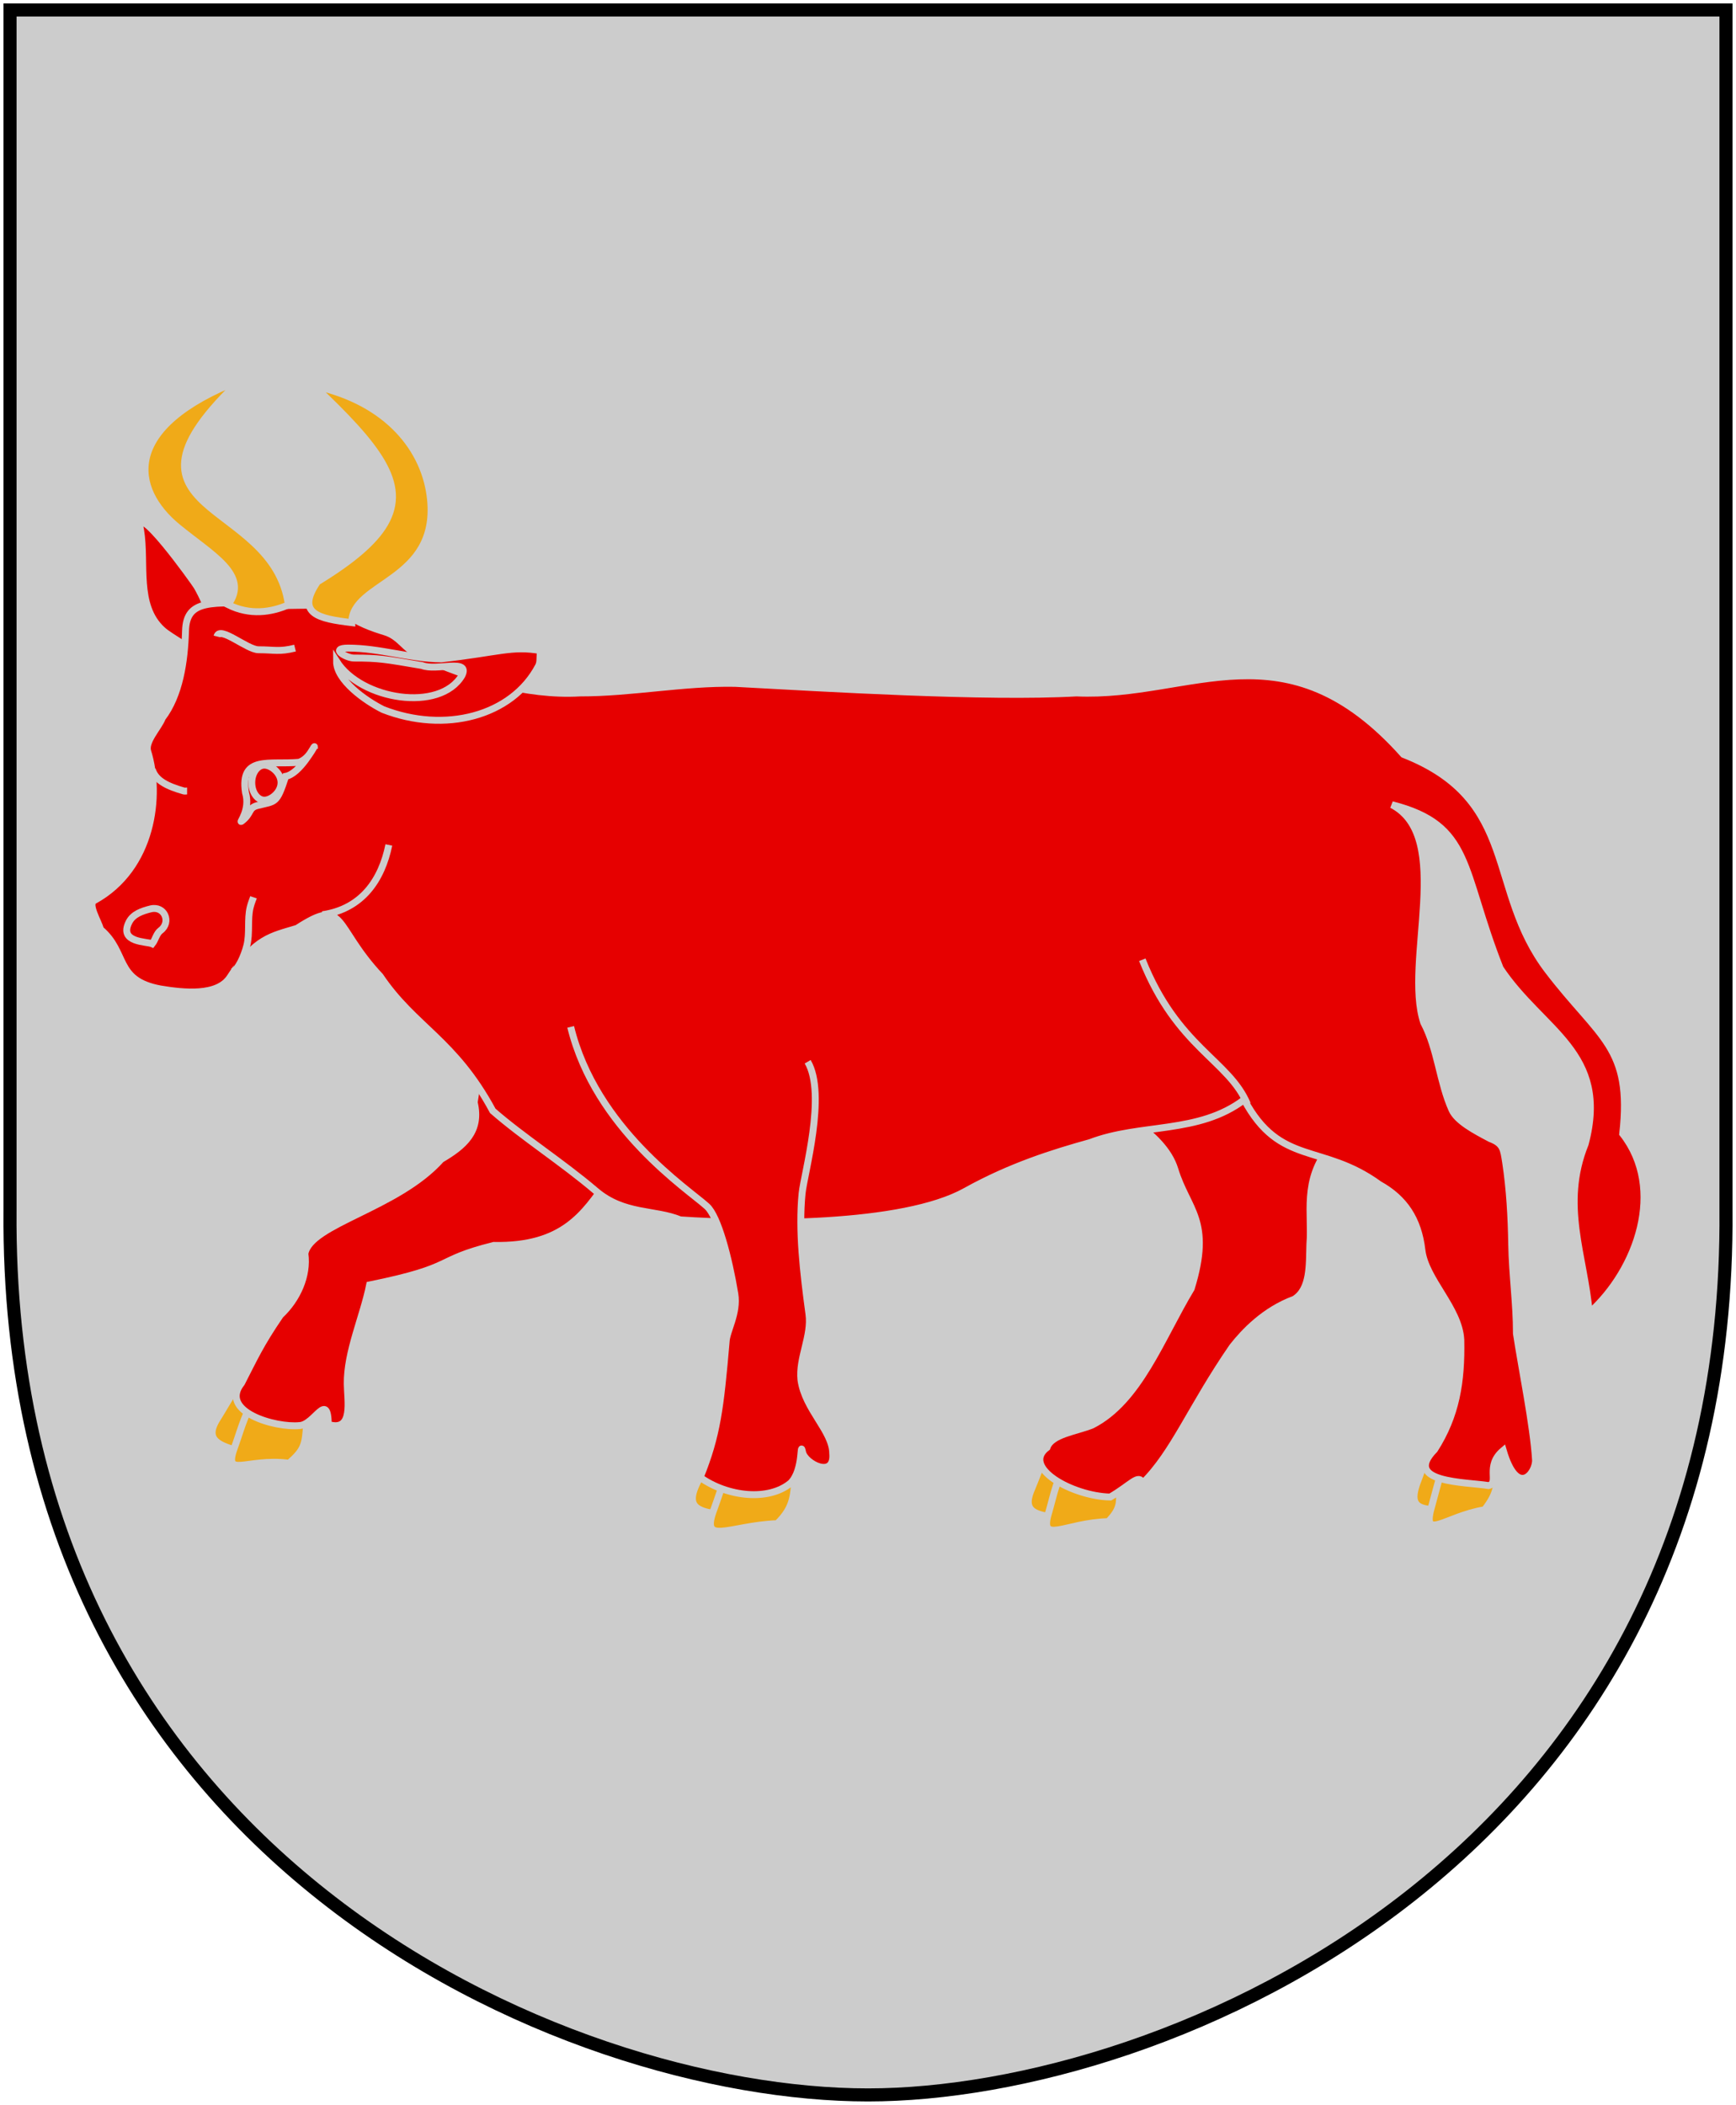 <?xml version="1.0" encoding="UTF-8" standalone="no"?>
<!-- Created with Inkscape (http://www.inkscape.org/) -->
<svg
   xmlns:svg="http://www.w3.org/2000/svg"
   xmlns="http://www.w3.org/2000/svg"
   version="1.0"
   width="251"
   height="304.2"
   id="svg4166">
  <defs
     id="defs4168" />
  <path
     d="M 249.551,1.44 L 1.45,1.44 L 1.45,174.936 C 0.682,268.657 81.739,302.756 125.5,302.756 C 168.494,302.756 250.318,268.657 249.551,174.936 L 249.551,1.44 z "
     style="fill:#ccc;stroke:none"
     id="Shield" />
  <g
     transform="translate(-58.368,-97.944)"
     style="fill:#e60000;stroke:#ccc;stroke-width:1"
     id="Bull">
    <g
       style="fill:#f0aa18"
       id="Hoofs">
      <g
         id="front-right">
        <path
           d="M 94.995,296.328 C 92.497,297.936 91.519,300.206 89.916,302.76 C 86.958,307.256 91.815,307.185 99.487,309.237 C 102.452,307.784 102.649,304.701 103.246,301.571"
           id="path9442" />
        <path
           d="M 95.718,299.599 C 93.916,301.615 93.371,304.051 92.363,306.874 C 90.483,311.865 93.947,308.58 100.164,309.414 C 102.347,307.48 102.538,306.788 102.7,303.547"
           id="path8555" />
      </g>
      <g
         id="back-right">
        <path
           d="M 211.08,306.483 C 209.224,308.263 208.632,310.473 207.567,313.019 C 205.582,317.518 209.444,316.875 215.723,317.855 C 217.965,316.162 217.867,313.295 218.084,310.337"
           id="path9458" />
        <path
           d="M 212.796,309.354 C 211.147,311.456 210.797,313.752 210.013,316.468 C 208.528,321.285 212.284,318.023 218.606,317.848 C 220.645,315.762 220.242,314.862 220.142,311.893"
           id="path9456" />
      </g>
      <g
         id="front-left">
        <path
           d="M 163.831,304.45 C 161.59,306.52 160.711,309.067 159.271,312.008 C 156.615,317.204 160.967,316.417 167.839,317.466 C 170.498,315.492 170.678,312.197 171.217,308.794"
           id="path9452" />
        <path
           d="M 165.446,307.73 C 163.404,310.167 162.784,312.811 161.64,315.943 C 159.506,321.499 163.713,318.42 170.749,318.139 C 173.224,315.716 173.158,313.968 173.345,310.557"
           id="path9450" />
      </g>
      <g
         id="back-left">
        <path
           d="M 267.051,304.043 C 265.244,306.258 264.563,308.809 263.427,311.793 C 261.328,317.077 264.89,315.908 270.55,316.282 C 272.703,314.12 272.798,310.911 273.186,307.562"
           id="path9464" />
        <path
           d="M 268.43,307.071 C 266.792,309.623 266.325,312.243 265.435,315.385 C 263.771,320.968 267.249,317.069 273.023,316.139 C 275.016,313.56 274.862,312.395 274.962,309.072"
           id="path9462" />
      </g>
    </g>
    <path
       d="M 129.608,246.985 C 127.911,250.08 127.479,253.789 126.929,257.262 C 127.948,261.462 125.404,263.576 122.152,265.487 C 115.846,272.551 103.227,274.793 102.453,279.119 C 102.897,282.305 101.338,285.729 98.898,288.014 C 95.999,292.254 95.16,294.193 93.3,297.806 C 89.97,301.979 98.229,304.312 101.669,303.964 C 103.862,303.872 105.75,298.881 105.838,303.809 C 109.539,304.929 108.595,300.392 108.575,297.961 C 108.51,293.333 110.89,288.191 111.811,283.642 C 124.637,281.033 120.856,280.154 129.768,277.93 C 139.885,278.123 142.853,273.272 146.124,268.739 C 148.99,266.866 151.011,265.771 153.4,263.399"
       id="path4973" />
    <path
       d="M 216.227,255.949 C 218.616,256.175 220.721,258.657 222.64,260.188 C 225.005,262.034 227.383,264.143 228.241,266.959 C 230.028,272.815 233.647,274.27 230.602,284.163 C 226.284,291.309 223.073,300.448 216.252,303.902 C 213.938,304.831 210.386,305.224 209.752,307.131 C 205.955,310.011 213.392,314.166 218.892,314.295 C 222.001,312.474 222.98,310.891 223.6,312.28 C 228.105,307.843 230.507,301.361 236.565,292.572 C 238.234,290.46 241.161,287.31 245.511,285.708 C 247.872,284.213 247.656,280.785 247.758,277.721 C 248.122,273.377 246.645,268.56 250.668,263.632 C 252.043,261.568 255.74,259.907 251.868,257.87"
       id="path4977" />
    <path
       d="M 86.859,193.047 C 86.364,191.579 83.134,190.18 81.817,188.965 C 77.953,185.399 79.496,179.454 78.696,174.56 C 77.529,169.566 86.522,182.136 86.859,182.723 C 88.375,185.363 91.273,191.968 86.859,193.047 z "
       id="path5873" />
    <path
       d="M 282.18,238.211 C 289.699,248.059 294.395,249.211 292.988,261.791 C 299.238,269.778 295.136,281.429 288.151,287.69 C 287.455,279.472 283.986,272.113 287.564,263.27 C 291.096,249.996 281.355,247.01 275.27,237.891 C 269.573,223.473 271.225,217.195 259.613,214.239 C 268.587,218.911 261.323,237.007 264.216,245.723 C 266.26,249.575 266.514,254.365 268.301,258.332 C 269.039,259.97 271.61,261.324 273.822,262.493 C 275.738,263.213 275.757,264.039 276.067,265.952 C 276.652,269.802 276.871,273.783 276.938,277.792 C 277.012,282.175 277.626,286.352 277.622,290.67 C 278.343,295.476 280.09,304.007 280.381,308.903 C 280.493,310.775 277.755,314.505 275.713,307.567 C 273.017,309.831 275.227,312.281 273.599,312.637 C 270.223,312.099 261.081,312.242 265.785,307.436 C 268.883,302.583 269.711,297.705 269.58,291.566 C 269.34,286.972 264.458,282.857 263.955,278.6 C 263.424,274.113 261.415,271.136 257.786,269.121 C 249.517,263.104 243.446,266.548 238.264,256.869 C 231.671,261.878 223.325,260.259 215.998,263.065 C 210.621,264.555 204.439,266.494 197.977,270.092 C 188.854,275.173 167.539,274.975 156.724,274.239 C 153.023,272.714 148.612,273.54 144.519,270.058 C 139.595,265.869 133.986,262.305 129.616,258.484 C 124.044,248.16 118.323,246.416 113.329,239.026 C 106.451,231.701 108.403,227.52 101.317,232.108 C 97.62,233.233 95.263,233.496 91.64,239.156 C 89.846,241.959 84.917,241.426 81.546,240.867 C 74.886,239.625 76.843,235.601 72.91,232.27 C 72.547,231.014 71.028,228.616 71.974,228.099 C 80.471,223.459 81.689,212.84 79.73,206.545 C 79.274,205.082 81.31,203.09 81.834,201.705 C 84.333,198.435 85.066,193.556 85.192,189.114 C 85.321,184.576 88.759,184.925 97.196,185.249 C 100.741,185.901 105.404,184.563 108.302,186.637 C 110.149,187.958 112.072,188.673 114.02,189.262 C 116.211,189.923 116.873,191.745 119.057,192.769 C 125.82,195.94 134.555,198.545 142.206,198.089 C 149.686,198.104 157.177,196.562 164.646,196.705 C 177.657,197.406 200.971,198.829 214,198.088 C 230.731,198.848 244.168,187.809 261.297,206.972 C 278.185,213.604 273.245,226.51 282.18,238.211 z "
       id="path4085" />
    <path
       d="M 107.026,193.527 C 107.026,196.251 111.15,199.19 113.749,200.489 C 122.66,203.971 132.394,201.478 136.226,194.199 C 136.593,193.502 136.312,192.761 136.577,191.978 C 132.367,191.232 130.524,192.221 122.152,193.167 C 117.587,193.121 113.273,191.606 108.707,191.606 C 105.961,191.606 108.428,193.047 109.547,193.047 C 113.096,193.043 114.004,193.205 119.391,194.127 C 121.479,194.962 126.414,193.046 125.153,195.568 C 122.005,200.913 110.595,199.134 107.026,193.527 z "
       id="path5875" />
    <path
       d="M 140.879,246.346 C 144.49,261.112 157.945,269.865 160.599,272.303 C 162.18,273.756 163.754,279.716 164.614,284.944 C 165.072,287.727 163.406,290.302 163.352,291.881 C 162.537,301.353 162.051,305.442 159.601,311.46 C 163.567,314.282 169.531,314.919 172.697,312.258 C 174.603,310.326 173.993,305.906 174.409,307.815 C 174.759,309.494 179.114,311.704 178.765,307.97 C 178.747,304.749 174.772,301.638 174.175,297.369 C 173.83,294.237 175.763,291.037 175.331,287.855 C 174.505,281.779 173.808,275.767 174.339,270.412 C 174.613,267.646 177.923,256.101 175.145,251.388"
       id="path4975" />
    <path
       d="M 93.27,216.647 C 92.912,216.919 94.61,214.951 93.861,212.488 C 93.036,207.072 97.343,208.502 101.612,208.108 C 103.106,207.56 103.659,205.926 103.826,205.85 C 103.815,205.729 101.714,209.784 99.666,210.141 C 98.353,214.172 98.224,213.693 95.579,214.364 C 94.223,214.708 94.777,215.53 93.27,216.647 z "
       id="path7655" />
    <path
       d="M 99.005,211.053 C 99.005,212.451 97.591,213.585 96.588,213.585 C 95.584,213.585 94.77,212.451 94.77,211.053 C 94.77,209.655 95.584,208.521 96.588,208.521 C 97.591,208.521 99.005,209.655 99.005,211.053 z "
       id="path8543" />
    <path
       d="M 80.377,209.132 C 80.877,210.803 82.656,211.601 84.938,212.254 C 85.092,212.298 85.259,212.254 85.419,212.254"
       id="path8545" />
    <path
       d="M 104.986,230.14 C 110.734,229.303 113.565,225.066 114.589,220.056"
       id="path8547" />
    <path
       d="M 89.74,189.926 C 90.14,188.325 94.092,191.846 95.742,191.846 C 98.024,191.846 98.746,192.176 101.024,191.606"
       id="path8549" />
    <path
       d="M 91.901,238.423 C 92.74,238.213 93.67,236.149 94.062,234.582 C 94.506,232.804 94.112,230.78 94.542,229.06 C 94.709,228.391 94.891,228.012 95.022,227.619"
       id="path8551" />
    <path
       d="M 80.377,234.342 C 79.6,233.992 75.523,234.205 77.016,231.22 C 77.607,230.037 78.927,229.602 80.137,229.3 C 82.146,228.797 83.183,231.217 81.577,232.421 C 80.973,232.874 80.848,233.752 80.377,234.342 z "
       id="path10402" />
    <path
       d="M 238.722,257.518 C 236.043,251.147 228.596,249.361 223.527,236.643"
       id="path11289" />
    <g
       style="fill:#f0aa18"
       id="Horns">
      <path
         d="M 100.064,185.364 C 97.918,169.735 72.302,172.546 93.178,152.843 C 75.752,159.616 77.357,168.625 84.013,174.107 C 88.929,178.156 94.526,181.031 91.343,185.331 C 94.541,186.921 97.584,186.434 100.064,185.364 z "
         id="path5869" />
      <path
         d="M 104.264,182.024 C 109.324,178.937 112.477,176.244 114.007,173.609 C 117.346,167.858 112.947,162.388 103.767,153.708 C 114.475,156.008 119.939,162.978 120.624,170.199 C 121.744,182.015 109.186,182.069 109.233,187.93 C 104.494,187.359 101.078,186.681 104.264,182.024 z "
         id="path5867" />
    </g>
  </g>
  <path
     d="M 249.551,1.44 L 1.45,1.44 L 1.45,174.936 C 0.682,268.657 81.739,302.756 125.5,302.756 C 168.494,302.756 250.318,268.657 249.551,174.936 L 249.551,1.44 z "
     style="fill:none;fill-opacity:0;stroke:black;stroke-width:1.888;stroke-linecap:round"
     id="Frame" />
</svg>
